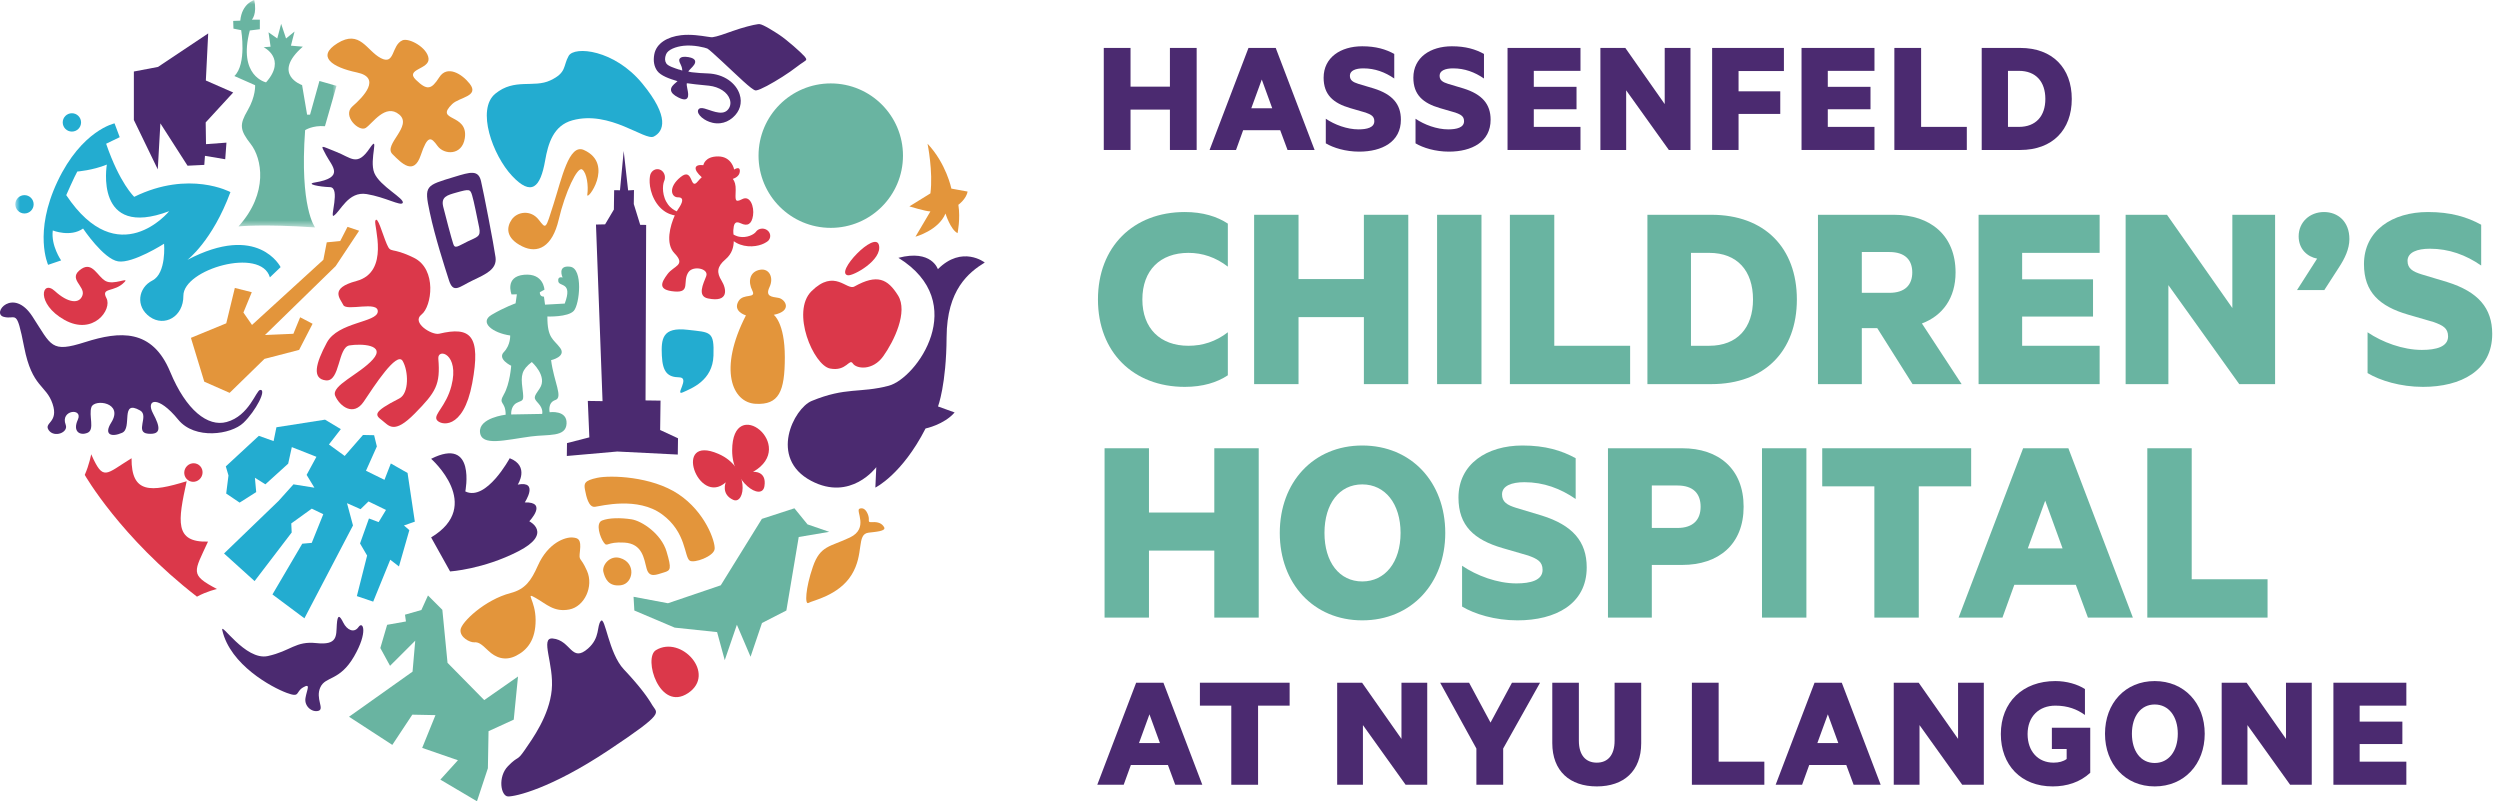 <?xml version="1.0" encoding="UTF-8"?>
<svg width="312px" height="100px" viewBox="0 0 312 100" version="1.1" xmlns="http://www.w3.org/2000/svg" xmlns:xlink="http://www.w3.org/1999/xlink">
    <!-- Generator: Sketch 49.1 (51147) - http://www.bohemiancoding.com/sketch -->
    <title>HCH_logo_website_180118</title>
    <desc>Created with Sketch.</desc>
    <defs>
        <polygon id="path-1" points="0.909 0.04 40.999 0.04 40.999 28.383 0.909 28.383"></polygon>
    </defs>
    <g id="Page-1" stroke="none" stroke-width="1" fill="none" fill-rule="evenodd">
        <g id="HCH_logo_website_180118">
            <path d="M112.692,19.423 C112.692,24.401 108.657,28.437 103.679,28.437 C98.701,28.437 94.665,24.401 94.665,19.423 C94.665,14.445 98.701,10.41 103.679,10.41 C108.657,10.41 112.692,14.445 112.692,19.423" id="Fill-1" fill="#69B4A1"></path>
            <path d="M105.81,34.356 C106.484,34.475 110.152,32.44 109.689,30.58 C109.225,28.72 104.124,34.062 105.81,34.356" id="Fill-2" fill="#DB384A"></path>
            <g id="Group-6" transform="translate(0, 37)" fill="#4B2A70">
                <path d="M53.805,20.259 C53.805,20.259 60.431,26.089 53.805,30.07 L56.172,34.317 C56.172,34.317 60.322,34.048 64.686,31.803 C69.05,29.558 66.056,28.055 66.056,28.055 C66.056,28.055 68.41,25.612 65.49,25.701 C65.49,25.701 67.307,22.96 64.614,23.478 C64.614,23.478 66.146,21.173 63.613,20.186 C63.613,20.186 60.689,25.612 58.072,24.331 C58.072,24.331 59.442,17.418 53.805,20.259" id="Fill-3"></path>
                <path d="M32.466,11.661 C33.331,11.574 31.917,14.294 30.38,15.768 C28.842,17.241 24.311,17.905 22.244,15.374 C19.687,12.242 18.169,12.86 19.096,14.588 C20.022,16.314 20.156,17.276 18.47,17.125 C16.783,16.975 18.636,14.884 17.491,14.23 C14.944,12.775 16.56,16.431 15.243,17.012 C13.926,17.593 12.916,17.272 13.876,15.748 C15.48,13.203 11.779,12.757 11.411,13.802 C11.044,14.847 11.858,16.618 10.928,17.012 C9.997,17.405 9.027,16.88 9.715,15.374 C10.403,13.868 7.481,14.141 8.198,16.007 C8.573,16.983 6.765,17.663 6.084,16.691 C5.404,15.72 7.365,15.777 6.559,13.394 C5.753,11.009 4.009,11.391 3.02,6.345 C2.032,1.299 2.036,2.97 0.464,2.542 C-1.108,2.113 1.626,-1.215 4.038,2.484 C6.451,6.183 6.334,7.063 10.637,5.692 C14.94,4.323 18.99,3.986 21.24,9.41 C23.23,14.207 25.934,16.311 28.288,15.665 C31.103,14.894 31.965,11.711 32.466,11.661" id="Fill-5"></path>
            </g>
            <path d="M68.976,79.684 C67.362,79.537 69.17,82.887 68.856,86.106 C68.543,89.326 66.458,92.196 65.47,93.629 C64.481,95.062 64.747,94.243 63.414,95.595 C62.08,96.945 62.502,99.382 63.414,99.397 C64.326,99.412 68.714,98.443 75.951,93.628 C83.188,88.814 82.011,89.054 81.402,87.999 C80.793,86.944 79.748,85.546 77.848,83.528 C75.949,81.511 75.529,76.872 74.988,77.493 C74.446,78.114 74.943,79.565 73.386,80.935 C71.293,82.776 71.27,79.893 68.976,79.684" id="Fill-7" fill="#4B2A70"></path>
            <path d="M58.387,30.123 C57.138,30.728 56.78,31.096 56.569,30.452 C56.353,29.795 55.604,26.997 55.313,25.8 C55.014,24.566 55.796,24.36 56.938,24.036 C58.611,23.562 58.682,23.612 58.916,24.36 C59.144,25.091 59.553,27.205 59.801,28.398 C60.041,29.554 59.554,29.56 58.387,30.123 Z M61.841,32.093 C61.63,30.562 60.358,23.999 60.03,22.601 C59.693,21.165 58.693,21.469 56.735,22.065 C53.101,23.17 52.914,23.126 53.631,26.482 C54.311,29.667 55.45,33.155 56.026,34.964 C56.581,36.705 57.292,35.798 59.042,34.969 C60.674,34.195 62.048,33.586 61.841,32.093 Z" id="Fill-8" fill="#4B2A70"></path>
            <path d="M122.898,32.763 C122.898,32.763 120.08,30.558 117.047,33.594 C117.047,33.594 116.264,31.089 112.121,32.176 C121.154,37.776 114.38,47.23 110.908,48.142 C107.268,49.097 105.607,48.269 101.302,50.037 C99.073,50.952 95.905,57.188 101.229,60.006 C106.183,62.628 109.359,58.301 109.359,58.301 L109.245,60.85 C109.245,60.85 112.556,59.253 115.509,53.475 C115.509,53.475 117.813,53.001 119.137,51.474 L117.065,50.726 C117.065,50.726 118.103,47.987 118.136,42.066 C118.169,36.146 120.9,33.999 122.898,32.763" id="Fill-9" fill="#4B2A70"></path>
            <polyline id="Fill-10" fill="#4B2A70" points="77.837 18.845 77.373 23.743 76.645 23.736 76.612 26.151 75.516 27.999 74.378 28.024 75.198 50.062 73.359 50.036 73.55 54.583 70.761 55.299 70.739 56.907 77.035 56.35 84.588 56.729 84.616 54.698 82.386 53.665 82.436 49.998 80.563 49.972 80.64 28.07 79.899 28.06 79.097 25.464 79.121 23.718 78.389 23.761 77.837 18.845"></polyline>
            <polyline id="Fill-11" fill="#4B2A70" points="25.71 17.991 25.67 15.277 29.103 11.544 25.69 10.047 25.983 4.17 19.723 8.351 16.706 8.925 16.706 14.974 19.69 21.138 20.016 15.396 23.406 20.68 25.496 20.578 25.579 19.449 28.108 19.874 28.262 17.801 25.71 17.991"></polyline>
            <path d="M41.639,26.927 C42.501,26.395 43.44,23.833 45.769,24.222 C48.098,24.61 49.991,25.736 50.251,25.335 C50.59,24.811 47.4,23.246 46.715,21.585 C46.03,19.924 47.441,16.59 46.127,18.523 C44.554,20.836 43.85,19.677 41.927,18.938 C40.003,18.2 39.93,17.917 40.675,19.325 C41.439,20.769 43.089,22.15 39.269,22.779 C38.121,22.968 39.849,23.311 41.184,23.355 C42.518,23.398 41.14,27.235 41.639,26.927" id="Fill-12" fill="#4B2A70"></path>
            <path d="M117.997,26.649 C117.997,26.649 118.625,28.665 119.504,29.097 C119.504,29.097 119.88,27.303 119.604,25.558 C119.604,25.558 120.614,24.823 120.752,23.905 L118.732,23.538 C118.732,23.538 118.099,20.417 115.758,17.938 C115.758,17.938 116.469,21.44 116.115,24.135 L113.492,25.757 C113.492,25.757 115.518,26.384 116.115,26.384 L114.249,29.542 C114.249,29.542 117.122,28.763 117.997,26.649" id="Fill-13" fill="#E3953B"></path>
            <path d="M65.18,30.751 C67.094,31.692 68.925,30.84 69.727,27.408 C70.531,23.977 72.066,20.732 72.657,21.152 C73.248,21.571 73.452,23.251 73.296,24.276 C73.14,25.301 76.787,20.479 72.87,18.719 C71.009,17.882 70.103,22.28 69.092,25.444 C68.081,28.607 68.18,28.65 67.241,27.433 C66.23,26.124 64.538,26.429 63.869,27.39 C63.2,28.351 63.071,29.713 65.18,30.751" id="Fill-14" fill="#E3953B"></path>
            <path d="M27.745,78.668 C27.464,77.45 30.606,82.494 33.424,81.875 C36.304,81.243 36.874,79.979 39.479,80.259 C42.158,80.548 41.944,79.361 42.033,77.963 C42.119,76.581 42.408,76.826 42.847,77.714 C43.293,78.611 44.184,79.064 44.745,78.251 C45.305,77.44 45.96,78.864 44.184,81.928 C42.387,85.025 40.64,84.363 39.986,85.761 C39.327,87.166 40.537,88.482 39.741,88.711 C38.949,88.937 37.948,88.153 38.124,87.105 C38.3,86.066 38.825,85.207 37.83,85.785 C36.839,86.362 37.507,87.11 35.783,86.472 C33.899,85.772 28.741,82.988 27.745,78.668" id="Fill-15" fill="#4B2A70"></path>
            <path d="M82.871,71.436 C81.913,71.719 81.025,72.178 80.696,70.946 C80.367,69.715 80.179,67.851 77.926,67.715 C75.671,67.579 75.824,68.345 75.36,67.715 C74.895,67.085 74.284,65.302 75.139,64.959 C75.995,64.617 77.457,64.604 78.791,64.807 C80.125,65.008 82.53,66.633 83.184,68.826 C83.839,71.02 83.693,71.192 82.871,71.436" id="Fill-16" fill="#E3953B"></path>
            <path d="M86.076,69.967 C86.608,70.334 89.109,69.433 89.189,68.503 C89.268,67.572 88.017,63.902 84.665,61.667 C81.313,59.432 76.178,59.284 74.537,59.631 C72.897,59.977 72.859,60.35 73.011,61.147 C73.163,61.945 73.456,63.355 74.254,63.249 C75.053,63.143 79.575,61.952 82.626,64.19 C85.677,66.429 85.379,69.486 86.076,69.967" id="Fill-17" fill="#E3953B"></path>
            <path d="M77.362,69.634 C76.09,69.274 75.101,70.559 75.3,71.363 C75.499,72.167 75.925,73.248 77.494,73.037 C79.064,72.826 79.437,70.219 77.362,69.634" id="Fill-18" fill="#E3953B"></path>
            <path d="M71.472,67.081 C70.575,66.998 68.413,67.701 67.121,70.598 C66.294,72.455 65.56,73.531 63.727,74.01 C60.505,74.852 57.576,77.639 57.475,78.593 C57.374,79.547 58.651,80.193 59.174,80.16 C59.696,80.126 60.018,80.311 60.918,81.186 C61.817,82.062 63.016,82.545 64.413,81.836 C65.81,81.126 66.857,79.855 66.845,77.366 C66.833,74.877 65.456,73.837 66.833,74.613 C68.21,75.39 69.134,76.425 71.041,76.065 C72.948,75.705 74.116,73.186 73.258,71.244 C72.401,69.302 72.222,70.169 72.381,68.74 C72.539,67.312 72.192,67.148 71.472,67.081" id="Fill-19" fill="#E3953B"></path>
            <path d="M107.263,63.488 C106.736,63.707 108.468,65.93 106.078,67.074 C103.59,68.267 102.369,68.046 101.444,70.742 C100.518,73.439 100.421,75.544 100.904,75.243 C101.387,74.942 104.661,74.346 106.275,71.742 C107.889,69.139 106.848,66.665 108.398,66.477 C109.289,66.37 110.607,66.288 110.344,65.806 C110.08,65.322 109.598,65.121 108.873,65.161 C108.149,65.202 108.591,65.002 108.35,64.297 C108.108,63.592 107.706,63.305 107.263,63.488" id="Fill-20" fill="#E3953B"></path>
            <path d="M94.887,33.66 C96.008,33.478 96.592,34.653 96.038,35.823 C95.485,36.993 96.281,37.037 97.134,37.171 C97.988,37.305 98.98,38.802 96.566,39.291 C96.566,39.291 97.944,40.265 97.946,44.573 C97.947,48.881 97.209,50.557 94.29,50.395 C91.371,50.232 89.624,46.109 93.091,39.359 C93.091,39.359 91.398,38.874 92.17,37.58 C92.779,36.559 94.432,37.331 93.884,36.256 C93.336,35.182 93.515,33.882 94.887,33.66" id="Fill-21" fill="#E3953B"></path>
            <polyline id="Fill-22" fill="#E3953B" points="29.307 35.933 31.422 36.469 30.378 39.005 31.45 40.553 40.356 32.42 40.778 30.244 42.462 30.078 43.368 28.311 44.818 28.798 41.889 33.212 33.07 41.809 36.614 41.656 37.459 39.595 39.01 40.407 37.328 43.669 33.005 44.789 28.657 49.028 25.494 47.635 23.826 42.164 28.237 40.349 29.307 35.933"></polyline>
            <path d="M50.221,5.034 C48.828,5.647 49.309,8.182 47.53,7.255 C45.75,6.329 44.924,3.648 42.11,5.4 C39.461,7.051 41.437,8.39 44.547,9.043 C47.658,9.697 45.334,12.104 43.995,13.265 C42.656,14.426 44.797,16.503 45.639,15.968 C46.481,15.432 48.096,12.851 49.826,14.294 C51.554,15.737 47.803,18.049 48.97,19.227 C50.137,20.405 51.645,21.938 52.508,19.378 C53.371,16.818 53.79,17.081 54.601,18.21 C55.412,19.341 57.68,19.441 58.01,17.238 C58.48,14.089 54.144,15.213 56.436,12.984 C57.323,12.122 59.862,12.031 58.621,10.452 C57.658,9.225 55.818,8.087 54.824,9.641 C53.83,11.194 53.305,11.321 51.902,9.961 C50.498,8.6 53.628,8.662 53.482,7.295 C53.335,5.928 51.024,4.68 50.221,5.034" id="Fill-23" fill="#E3953B"></path>
            <path d="M85.822,41.159 C82.645,40.789 82.503,42.283 82.599,44.388 C82.696,46.492 83.37,47.068 84.771,47.092 C86.171,47.116 84.136,49.456 85.229,48.959 C86.322,48.463 88.938,47.49 89.041,44.388 C89.145,41.285 88.675,41.492 85.822,41.159" id="Fill-24" fill="#23ACD0"></path>
            <path d="M80.149,10.41 C76.669,6.183 71.684,5.717 70.968,6.977 C70.252,8.237 70.758,9.059 68.678,10.034 C66.597,11.009 64.22,9.725 61.819,11.689 C59.418,13.653 61.488,19.38 63.911,21.956 C66.334,24.53 67.439,23.415 68.033,20.033 C68.405,17.917 69.056,15.671 71.431,15.017 C76.119,13.725 80.48,17.608 81.593,17.042 C82.82,16.415 83.63,14.637 80.149,10.41" id="Fill-25" fill="#23ACD0"></path>
            <polyline id="Fill-26" fill="#23ACD0" points="42.535 53.556 40.565 52.374 34.497 53.323 34.145 55.048 32.303 54.391 28.181 58.204 28.514 59.339 28.229 61.595 29.905 62.726 31.974 61.413 31.812 59.622 33.118 60.444 35.965 57.865 36.42 55.799 39.49 57.009 38.266 59.267 39.238 60.865 36.625 60.446 34.756 62.524 27.96 69.073 31.772 72.52 36.403 66.455 36.35 65.325 38.91 63.479 40.346 64.173 38.906 67.751 37.72 67.855 34.001 74.187 37.991 77.165 44.053 65.577 43.307 62.796 44.997 63.545 45.99 62.58 48.172 63.639 47.256 65.159 46.046 64.707 44.933 67.824 45.816 69.333 44.536 74.394 46.575 75.084 48.704 69.854 49.79 70.693 51.085 66.164 50.413 65.579 51.771 65.102 50.864 59.028 48.776 57.84 47.982 59.882 45.674 58.751 47.032 55.717 46.689 54.313 45.3 54.285 43.017 56.903 41.051 55.47 42.535 53.556"></polyline>
            <path d="M8.266,24.353 C8.266,24.353 9.305,21.997 9.647,21.406 C9.647,21.406 11.54,21.269 13.334,20.54 C13.334,20.54 11.712,29.886 21.115,26.355 C21.115,26.355 14.783,34.115 8.266,24.353 Z M23.39,32.429 C23.39,32.429 26.496,30.088 28.759,23.974 C28.759,23.974 23.631,21.191 16.749,24.564 C16.749,24.564 14.939,22.879 13.246,17.938 L14.941,17.121 L14.296,15.396 C14.296,15.396 10.203,16.253 7.178,22.641 C4.154,29.028 6.004,33.051 6.004,33.051 L7.629,32.499 C7.629,32.499 6.343,30.664 6.587,28.763 C6.587,28.763 8.804,29.643 10.367,28.52 C10.367,28.52 12.916,32.34 14.751,32.621 C16.585,32.902 20.476,30.417 20.476,30.417 C20.476,30.417 20.793,34.111 19.016,35.008 C17.239,35.905 16.882,38.249 18.699,39.542 C20.516,40.835 22.904,39.536 22.886,36.908 C22.864,33.604 32.581,30.792 33.684,34.616 L35.02,33.336 C35.02,33.336 32.244,27.773 23.39,32.429 Z" id="Fill-27" fill="#23ACD0"></path>
            <path d="M8.973,16.422 C8.341,16.422 7.828,15.91 7.828,15.277 C7.828,14.645 8.341,14.132 8.973,14.132 C9.605,14.132 10.117,14.645 10.117,15.277 C10.117,15.91 9.605,16.422 8.973,16.422" id="Fill-28" fill="#23ACD0"></path>
            <g id="Group-32" transform="translate(1, 0)">
                <mask id="mask-2" fill="white">
                    <use xlink:href="#path-1"></use>
                </mask>
                <g id="Clip-30"></g>
                <path d="M2.054,26.643 C1.422,26.643 0.909,26.13 0.909,25.498 C0.909,24.865 1.422,24.353 2.054,24.353 C2.686,24.353 3.199,24.865 3.199,25.498 C3.199,26.13 2.686,26.643 2.054,26.643" id="Fill-29" fill="#23ACD0" mask="url(#mask-2)"></path>
                <path d="M29.1,3.765 C29.1,3.765 29.812,7.997 28.25,9.489 L30.838,10.634 C30.838,10.634 30.934,12.012 29.905,13.774 C28.875,15.537 28.907,16.21 30.29,17.973 C31.674,19.735 32.557,24.061 28.762,28.259 C28.762,28.259 31.76,27.934 38.323,28.383 C38.323,28.383 36.373,25.921 37.08,16.243 C37.08,16.243 38.008,15.622 39.553,15.751 L40.999,10.714 L38.865,10.105 L37.694,14.311 L37.327,14.311 L36.701,10.62 C36.701,10.62 32.841,9.282 36.792,5.825 L35.309,5.699 L35.76,3.936 L34.698,4.801 L34.087,2.975 L33.604,4.801 L32.511,4.032 L32.768,5.827 L31.899,5.891 C31.899,5.891 34.838,7.302 32.203,10.279 C32.203,10.279 28.662,9.529 30.176,3.803 L31.428,3.648 L31.431,2.451 L30.433,2.451 C30.433,2.451 31.11,1.763 30.724,0 C30.724,0 29.185,0.433 28.986,2.579 L28.103,2.611 L28.135,3.573 L29.1,3.765" id="Fill-31" fill="#69B4A1" mask="url(#mask-2)"></path>
            </g>
            <path d="M67.66,51.656 L63.798,51.725 C63.798,51.725 63.703,50.689 64.484,50.283 C65.266,49.876 65.431,50.212 65.205,48.498 C64.979,46.783 65.119,46.164 66.366,45.18 C66.366,45.18 68.388,46.968 67.351,48.48 C66.576,49.61 66.55,49.637 67.197,50.352 C67.844,51.066 67.66,51.656 67.66,51.656 Z M71.148,33.284 C69.494,33.077 70.212,34.638 70.212,34.638 C70.212,34.638 69.56,34.418 69.675,35.116 C69.79,35.814 71.509,35.144 70.479,37.886 L68.021,38.021 L67.883,37.015 C67.883,37.015 67.343,37.071 67.37,36.469 L67.946,36.153 C67.946,36.153 67.856,34.064 65.405,34.29 C62.954,34.515 63.839,36.746 63.839,36.746 L64.505,36.729 L64.346,37.856 C64.346,37.856 62.961,38.341 61.359,39.285 C59.758,40.228 61.498,41.561 63.67,41.868 C63.67,41.868 63.737,43.052 62.883,43.934 C62.029,44.815 63.797,45.645 63.797,45.645 C63.797,45.645 63.642,47.914 62.881,49.223 C62.121,50.532 63.107,49.992 63.107,51.755 C63.107,51.755 59.737,52.14 59.904,53.942 C60.071,55.744 63.048,54.901 66.25,54.472 C68.438,54.178 70.624,54.593 70.708,52.863 C70.793,51.134 68.594,51.446 68.594,51.446 C68.594,51.446 68.316,50.249 69.308,49.923 C70.299,49.598 69.131,47.691 68.776,44.948 C68.776,44.948 70.721,44.513 69.905,43.415 C69.089,42.317 68.296,42.251 68.315,39.498 C68.315,39.498 70.883,39.601 71.611,38.792 C72.339,37.984 72.802,33.492 71.148,33.284 Z" id="Fill-33" fill="#69B4A1"></path>
            <polyline id="Fill-34" fill="#69B4A1" points="99.143 63.435 95.083 64.755 89.95 73.046 83.361 75.285 79.068 74.479 79.166 76.191 84.204 78.328 89.495 78.887 90.448 82.39 91.964 77.968 93.67 81.962 95.096 77.75 98.139 76.191 99.681 67.017 103.489 66.374 100.776 65.442 99.143 63.435"></polyline>
            <polyline id="Fill-35" fill="#69B4A1" points="53.412 74.313 52.59 76.128 50.543 76.712 50.662 77.559 48.314 77.976 47.466 80.874 48.677 83.095 51.822 79.954 51.487 83.821 43.559 89.45 48.96 92.963 51.456 89.19 54.347 89.248 52.688 93.337 57.148 94.879 54.957 97.298 59.525 100 60.889 95.875 60.97 91.251 64.115 89.812 64.648 84.427 60.431 87.371 55.852 82.721 55.205 76.106 53.412 74.313"></polyline>
            <path d="M15.548,35.188 C14.281,36.545 12.541,35.808 13.286,37.213 C14.031,38.619 11.642,41.934 8.042,39.921 C4.443,37.908 5.198,34.807 6.843,36.319 C8.488,37.832 9.93,37.98 10.3,36.833 C10.669,35.687 8.34,34.766 10.169,33.553 C11.548,32.639 12.158,34.492 13.164,35.064 C14.17,35.636 16.159,34.533 15.548,35.188" id="Fill-36" fill="#DB384A"></path>
            <path d="M46.837,27.556 C46.621,28.132 48.708,33.943 44.476,35.072 C41.069,35.98 42.456,37.252 42.844,38.067 C43.232,38.881 47.227,37.497 47.147,38.884 C47.067,40.27 42.185,40.16 40.789,42.757 C39.394,45.354 38.895,47.287 40.679,47.472 C42.462,47.656 42.146,43.338 43.619,43.106 C45.092,42.874 48.191,43 46.533,44.857 C44.876,46.713 41.285,48.122 41.835,49.401 C42.384,50.68 44.111,52.037 45.399,50.118 C46.687,48.199 49.512,43.804 50.248,45.044 C50.984,46.285 51.084,49.094 49.832,49.73 C46.434,51.457 46.818,51.793 47.682,52.459 C48.546,53.126 49.153,54.258 51.771,51.599 C54.388,48.939 54.98,48.022 54.702,44.762 C54.586,43.396 57.389,44.114 56.334,48.171 C55.677,50.698 54.122,51.687 54.495,52.374 C54.868,53.061 57.807,53.844 58.931,47.835 C60.055,41.827 58.711,40.721 54.812,41.647 C53.892,41.866 51.306,40.259 52.599,39.26 C53.892,38.26 54.562,33.594 51.649,32.168 C48.736,30.74 48.813,31.726 48.268,30.458 C47.723,29.189 47.109,26.829 46.837,27.556" id="Fill-37" fill="#DB384A"></path>
            <path d="M81.861,81.137 C80.246,82.112 82.308,88.877 85.874,86.499 C89.439,84.12 85.028,79.222 81.861,81.137" id="Fill-38" fill="#DB384A"></path>
            <path d="M106.636,35.752 C105.661,36.299 104.181,33.472 101.279,36.337 C98.676,38.908 101.528,45.591 103.589,45.992 C105.65,46.392 105.992,44.677 106.432,45.358 C106.873,46.039 108.911,46.311 110.238,44.448 C111.564,42.586 113.354,38.918 112.071,36.868 C110.787,34.817 109.49,34.153 106.636,35.752" id="Fill-39" fill="#DB384A"></path>
            <path d="M95.697,28.693 C95.252,28.408 94.648,28.507 94.348,28.915 C94.348,28.915 94.343,28.921 94.333,28.934 C94.328,28.94 94.324,28.948 94.316,28.958 C94.308,28.967 94.298,28.979 94.287,28.991 C94.264,29.016 94.234,29.047 94.193,29.081 C94.152,29.117 94.101,29.155 94.041,29.196 C93.98,29.235 93.91,29.277 93.83,29.317 C93.751,29.356 93.663,29.396 93.569,29.429 C93.475,29.463 93.373,29.495 93.268,29.519 C93.163,29.543 93.054,29.562 92.944,29.572 C92.833,29.584 92.721,29.588 92.61,29.583 C92.498,29.581 92.389,29.566 92.283,29.548 C92.231,29.538 92.178,29.529 92.129,29.514 C92.103,29.507 92.078,29.501 92.054,29.494 C92.029,29.486 92.005,29.479 91.981,29.471 C91.886,29.44 91.797,29.402 91.716,29.364 C91.651,29.331 91.594,29.299 91.54,29.266 C91.522,29.054 91.508,28.869 91.519,28.729 C91.575,28.042 91.664,27.488 92.467,27.876 C93.27,28.264 93.814,27.996 93.979,26.892 C94.144,25.788 93.617,24.341 92.637,24.849 C91.658,25.357 91.784,24.923 91.814,23.717 C91.83,23.076 91.707,22.653 91.459,22.326 C91.797,22.21 92.267,21.958 92.325,21.444 C92.417,20.629 91.622,21.157 91.622,21.157 C91.622,21.157 91.332,19.535 89.635,19.522 C87.938,19.51 87.779,20.612 87.779,20.612 C86.596,20.476 86.462,21.13 87.581,22.12 C87.41,22.273 87.243,22.446 87.083,22.642 C86.081,23.87 86.545,20.803 84.948,22.089 C83.351,23.375 83.772,24.638 84.611,24.627 C85.451,24.616 85.159,25.345 84.635,26.093 C84.585,26.164 84.526,26.263 84.463,26.375 C84.432,26.362 84.397,26.348 84.356,26.329 C84.327,26.313 84.296,26.297 84.262,26.279 C84.244,26.27 84.227,26.262 84.208,26.251 C84.19,26.24 84.17,26.229 84.151,26.217 C84.07,26.171 83.984,26.112 83.893,26.045 C83.804,25.977 83.711,25.899 83.62,25.808 C83.598,25.785 83.575,25.762 83.553,25.738 C83.531,25.714 83.509,25.688 83.487,25.663 C83.442,25.614 83.401,25.558 83.359,25.504 C83.278,25.391 83.199,25.271 83.132,25.142 C83.096,25.079 83.067,25.01 83.035,24.944 C83.007,24.875 82.976,24.809 82.952,24.737 C82.901,24.599 82.86,24.456 82.827,24.313 C82.794,24.171 82.772,24.029 82.758,23.892 C82.741,23.756 82.737,23.623 82.736,23.5 C82.736,23.376 82.744,23.262 82.754,23.159 C82.766,23.057 82.781,22.966 82.797,22.89 C82.814,22.813 82.832,22.751 82.847,22.703 C82.855,22.68 82.863,22.659 82.869,22.641 C82.876,22.623 82.882,22.61 82.887,22.598 C82.896,22.576 82.901,22.564 82.901,22.564 C82.939,22.472 82.967,22.368 82.978,22.263 C83.041,21.699 82.674,21.187 82.159,21.118 C81.643,21.05 81.175,21.451 81.112,22.015 L81.104,22.087 C81.104,22.087 81.101,22.118 81.094,22.177 C81.091,22.206 81.087,22.243 81.083,22.285 C81.081,22.327 81.078,22.374 81.075,22.428 C81.072,22.533 81.071,22.66 81.078,22.799 C81.085,22.94 81.1,23.094 81.124,23.258 C81.15,23.421 81.183,23.595 81.229,23.773 C81.276,23.951 81.331,24.135 81.402,24.318 C81.471,24.501 81.552,24.685 81.646,24.865 C81.739,25.045 81.844,25.221 81.96,25.386 C82.017,25.47 82.08,25.549 82.141,25.627 C82.206,25.704 82.268,25.781 82.336,25.851 C82.469,25.995 82.612,26.121 82.754,26.234 C82.827,26.289 82.897,26.344 82.971,26.39 C83.007,26.413 83.042,26.437 83.078,26.459 C83.114,26.48 83.15,26.501 83.185,26.521 C83.327,26.601 83.466,26.662 83.595,26.712 C83.724,26.76 83.843,26.799 83.95,26.824 C83.976,26.831 84.002,26.837 84.027,26.843 C84.052,26.849 84.077,26.854 84.101,26.858 C84.142,26.866 84.178,26.873 84.213,26.879 C83.638,28.155 83.014,30.411 84.17,31.603 C85.64,33.12 84.103,33.14 83.311,34.201 C82.519,35.261 82.045,36.191 84.153,36.376 C86.261,36.561 85.116,35.122 85.924,33.958 C86.516,33.107 88.502,33.516 88.133,34.472 C87.764,35.428 86.985,36.963 88.354,37.246 C91.011,37.795 90.673,36.036 90.053,35.031 C89.431,34.025 89.452,33.292 90.533,32.373 C91.366,31.665 91.558,30.823 91.575,30.098 C91.579,30.101 91.582,30.104 91.586,30.107 C91.614,30.126 91.642,30.146 91.67,30.167 C91.699,30.187 91.729,30.205 91.76,30.224 C91.82,30.264 91.885,30.298 91.951,30.335 C92.085,30.405 92.23,30.471 92.382,30.524 C92.534,30.579 92.694,30.624 92.856,30.658 C93.018,30.693 93.184,30.716 93.347,30.729 C93.512,30.743 93.674,30.746 93.832,30.741 C93.991,30.736 94.143,30.72 94.289,30.7 C94.435,30.679 94.573,30.65 94.701,30.618 C94.828,30.585 94.946,30.548 95.051,30.509 C95.156,30.471 95.247,30.431 95.323,30.395 C95.361,30.375 95.395,30.358 95.425,30.343 C95.454,30.327 95.479,30.313 95.5,30.301 C95.541,30.277 95.562,30.264 95.562,30.264 L95.683,30.194 C95.789,30.132 95.883,30.049 95.958,29.948 C96.258,29.54 96.141,28.979 95.697,28.693" id="Fill-40" fill="#DB384A"></path>
            <path d="M24.896,59.821 C25.37,59.385 25.411,58.648 24.989,58.18 C24.567,57.713 23.844,57.689 23.374,58.127 C22.906,58.563 22.864,59.294 23.282,59.761 C23.701,60.229 24.424,60.258 24.896,59.821" id="Fill-41" fill="#DB384A"></path>
            <path d="M25.959,67.592 C21.747,67.713 22.207,65.046 23.296,60.058 C18.803,61.44 16.385,61.622 16.418,57.188 C13.158,59.183 12.907,60.129 11.381,56.69 C11.381,56.69 11.143,57.989 10.578,59.269 C10.578,59.269 15.011,67.055 24.582,74.465 C25.805,73.791 27.076,73.508 27.076,73.508 C23.632,71.697 24.213,71.411 25.959,67.592" id="Fill-42" fill="#DB384A"></path>
            <path d="M91.373,56.229 C91.382,49.05 99.649,55.655 93.981,58.888 C93.981,58.888 95.713,58.72 95.402,60.673 C95.091,62.626 91.368,60.207 91.373,56.229" id="Fill-43" fill="#DB384A"></path>
            <path d="M89.652,56.639 C83.858,54.13 87.124,63.265 90.572,60.195 C90.572,60.195 89.956,61.671 91.493,62.376 C93.03,63.08 93.67,58.378 89.652,56.639" id="Fill-44" fill="#DB384A"></path>
            <path d="M100.414,7.045 C99.953,6.52 98.203,4.976 97.277,4.36 C96.803,4.045 95.221,3.017 94.773,3.007 C94.72,3.006 94.661,3.009 94.593,3.017 C94.026,3.082 92.611,3.453 91.519,3.844 C90.504,4.207 89.454,4.582 88.935,4.641 C88.87,4.648 88.816,4.65 88.773,4.647 C88.664,4.64 88.481,4.611 88.248,4.575 C87.486,4.456 86.209,4.255 85.005,4.393 C83.301,4.588 81.907,5.396 81.653,6.793 C81.505,7.607 81.629,8.297 82.021,8.845 C82.463,9.461 83.596,9.844 84.442,10.096 C84.442,10.096 84.446,10.099 84.448,10.1 C84.454,10.103 84.519,10.118 84.554,10.127 C84.488,10.192 84.406,10.263 84.344,10.316 C84.056,10.56 83.699,10.864 83.742,11.257 C83.778,11.574 84.071,11.868 84.641,12.157 C84.975,12.326 85.231,12.407 85.424,12.404 C85.578,12.402 85.697,12.347 85.777,12.241 C85.965,11.992 85.872,11.531 85.782,11.085 C85.731,10.832 85.675,10.517 85.718,10.386 C85.744,10.391 85.803,10.403 85.807,10.403 C85.822,10.401 85.839,10.401 85.857,10.402 C86.472,10.497 87.096,10.557 87.677,10.613 C87.964,10.641 88.234,10.667 88.485,10.695 C89.774,10.842 90.794,11.514 91.083,12.407 C91.247,12.911 91.135,13.403 90.776,13.757 C90.605,13.925 90.394,14.021 90.132,14.051 C89.62,14.11 89.022,13.906 88.495,13.726 C88.081,13.585 87.724,13.464 87.471,13.493 C87.336,13.508 87.233,13.565 87.166,13.663 C87.109,13.745 87.036,13.925 87.193,14.209 C87.364,14.517 87.74,14.837 88.199,15.064 C88.579,15.252 89.182,15.46 89.894,15.378 C90.454,15.314 90.971,15.082 91.432,14.688 C92.342,13.912 92.66,12.844 92.304,11.758 C92.079,11.069 91.587,10.436 90.918,9.975 C90.198,9.479 89.306,9.198 88.34,9.164 C87.717,9.142 87.013,9.103 86.336,9.018 C86.261,8.996 86.166,8.981 86.057,8.967 C85.985,8.957 85.958,8.941 85.95,8.935 L85.891,8.925 C85.965,8.82 86.087,8.685 86.188,8.583 C86.509,8.259 86.841,7.922 86.744,7.594 C86.676,7.36 86.41,7.212 85.91,7.127 C85.337,7.03 84.987,7.096 84.818,7.332 C84.631,7.594 84.989,8.05 85.076,8.363 C85.11,8.484 85.159,8.727 85.149,8.804 L85.127,8.801 C85.124,8.803 84.793,8.677 84.763,8.68 C84.754,8.681 84.744,8.682 84.734,8.682 C84.192,8.5 83.362,8.251 83.148,7.906 C82.958,7.601 82.949,7.236 83.119,6.792 C83.351,6.185 84.35,5.822 85.294,5.714 C86.576,5.567 88.022,5.947 88.275,6.058 C88.456,6.137 89.297,6.913 90.109,7.664 C91.979,9.393 93.842,11.256 94.297,11.284 C94.322,11.286 94.349,11.285 94.38,11.281 C94.886,11.223 96.376,10.393 97.629,9.596 C98.319,9.157 98.946,8.721 99.396,8.37 C100.121,7.802 100.61,7.582 100.618,7.443 C100.623,7.335 100.561,7.212 100.414,7.045" id="Fill-45" fill="#4B2A70"></path>
            <polyline id="Fill-46" fill="#4B2A70" points="149.343 5.982 149.343 18.717 146.006 18.717 146.006 13.679 141.091 13.679 141.091 18.717 137.751 18.717 137.751 5.982 141.091 5.982 141.091 10.814 146.006 10.814 146.006 5.982 149.343 5.982"></polyline>
            <path d="M156.16,13.513 L158.775,13.513 L157.47,9.925 L156.16,13.513 Z M159.21,5.982 L164.063,18.717 L160.685,18.717 L159.77,16.251 L155.144,16.251 L154.255,18.717 L150.956,18.717 L155.81,5.982 L159.21,5.982 Z" id="Fill-47" fill="#4B2A70"></path>
            <path d="M165.46,14.818 C166.556,15.563 168.114,16.146 169.543,16.146 C170.603,16.146 171.514,15.918 171.514,15.129 C171.514,14.507 171.12,14.301 170.436,14.052 L168.505,13.491 C166.371,12.869 165.188,11.809 165.188,9.697 C165.188,7.165 167.326,5.776 169.999,5.776 C171.721,5.776 172.947,6.149 174.003,6.731 L174.003,9.798 C172.863,9.01 171.598,8.532 170.143,8.532 C169.192,8.532 168.466,8.804 168.466,9.447 C168.466,10.026 168.859,10.254 169.521,10.464 L171.453,11.042 C173.775,11.77 174.831,12.992 174.831,14.941 C174.831,17.701 172.487,18.924 169.627,18.924 C167.927,18.924 166.392,18.446 165.46,17.889 L165.46,14.818" id="Fill-48" fill="#4B2A70"></path>
            <path d="M176.658,14.818 C177.754,15.563 179.312,16.146 180.741,16.146 C181.801,16.146 182.713,15.918 182.713,15.129 C182.713,14.507 182.318,14.301 181.635,14.052 L179.703,13.491 C177.569,12.869 176.387,11.809 176.387,9.697 C176.387,7.165 178.524,5.776 181.197,5.776 C182.919,5.776 184.144,6.149 185.201,6.731 L185.201,9.798 C184.061,9.01 182.796,8.532 181.342,8.532 C180.39,8.532 179.663,8.804 179.663,9.447 C179.663,10.026 180.057,10.254 180.72,10.464 L182.651,11.042 C184.973,11.77 186.029,12.992 186.029,14.941 C186.029,17.701 183.685,18.924 180.824,18.924 C179.124,18.924 177.591,18.446 176.658,17.889 L176.658,14.818" id="Fill-49" fill="#4B2A70"></path>
            <polyline id="Fill-50" fill="#4B2A70" points="197.245 5.982 197.245 8.843 191.418 8.843 191.418 10.836 196.75 10.836 196.75 13.636 191.418 13.636 191.418 15.835 197.245 15.835 197.245 18.717 188.141 18.717 188.141 5.982 197.245 5.982"></polyline>
            <polyline id="Fill-51" fill="#4B2A70" points="210.972 18.717 208.273 18.717 202.945 11.27 202.945 18.717 199.729 18.717 199.729 5.982 202.841 5.982 207.756 12.992 207.756 5.982 210.972 5.982 210.972 18.717"></polyline>
            <polyline id="Fill-52" fill="#4B2A70" points="213.673 18.717 213.673 5.982 222.632 5.982 222.632 8.865 216.972 8.865 216.972 11.397 222.177 11.397 222.177 14.218 216.972 14.218 216.972 18.717 213.673 18.717"></polyline>
            <polyline id="Fill-53" fill="#4B2A70" points="233.934 5.982 233.934 8.843 228.108 8.843 228.108 10.836 233.439 10.836 233.439 13.636 228.108 13.636 228.108 15.835 233.934 15.835 233.934 18.717 224.831 18.717 224.831 5.982 233.934 5.982"></polyline>
            <polyline id="Fill-54" fill="#4B2A70" points="236.416 5.982 239.755 5.982 239.755 15.835 245.458 15.835 245.458 18.717 236.416 18.717 236.416 5.982"></polyline>
            <path d="M251.962,15.835 C254.077,15.835 255.26,14.486 255.26,12.352 C255.26,10.192 254.077,8.843 251.962,8.843 L250.595,8.843 L250.595,15.835 L251.962,15.835 Z M247.317,5.982 L252.128,5.982 C256.132,5.982 258.558,8.471 258.558,12.352 C258.558,16.229 256.132,18.717 252.128,18.717 L247.317,18.717 L247.317,5.982 Z" id="Fill-55" fill="#4B2A70"></path>
            <path d="M147.865,26.461 C150.102,26.461 151.893,27.015 153.235,27.908 L153.235,33.275 C151.719,32.107 150.066,31.558 148.314,31.558 C144.802,31.558 142.567,33.724 142.567,37.374 C142.567,40.987 144.802,43.153 148.314,43.153 C150.066,43.153 151.719,42.64 153.235,41.468 L153.235,46.835 C151.893,47.732 150.102,48.282 147.865,48.282 C141.431,48.282 137.025,43.945 137.025,37.374 C137.025,30.798 141.431,26.461 147.865,26.461" id="Fill-56" fill="#69B4A1"></path>
            <polyline id="Fill-57" fill="#69B4A1" points="175.754 26.805 175.754 47.938 170.213 47.938 170.213 39.576 162.056 39.576 162.056 47.938 156.515 47.938 156.515 26.805 162.056 26.805 162.056 34.827 170.213 34.827 170.213 26.805 175.754 26.805"></polyline>
            <polygon id="Fill-58" fill="#69B4A1" points="179.348 47.939 184.889 47.939 184.889 26.805 179.348 26.805"></polygon>
            <polyline id="Fill-59" fill="#69B4A1" points="188.434 26.805 193.975 26.805 193.975 43.153 203.44 43.153 203.44 47.938 188.434 47.938 188.434 26.805"></polyline>
            <path d="M213.304,43.153 C216.816,43.153 218.776,40.918 218.776,37.374 C218.776,33.792 216.816,31.558 213.304,31.558 L211.033,31.558 L211.033,43.153 L213.304,43.153 Z M205.597,26.805 L213.579,26.805 C220.223,26.805 224.249,30.936 224.249,37.374 C224.249,43.808 220.223,47.938 213.579,47.938 L205.597,47.938 L205.597,26.805 Z" id="Fill-60" fill="#69B4A1"></path>
            <path d="M232.354,36.545 L235.794,36.545 C237.758,36.545 238.651,35.547 238.651,33.999 C238.651,32.451 237.758,31.453 235.794,31.453 L232.354,31.453 L232.354,36.545 Z M232.354,40.951 L232.354,47.938 L226.882,47.938 L226.882,26.805 L236.38,26.805 C240.923,26.805 244.055,29.387 244.055,33.999 C244.055,37.2 242.438,39.402 239.855,40.368 L244.81,47.938 L238.687,47.938 L234.282,40.951 L232.354,40.951 Z" id="Fill-61" fill="#69B4A1"></path>
            <polyline id="Fill-62" fill="#69B4A1" points="262.034 26.805 262.034 31.558 252.363 31.558 252.363 34.86 261.21 34.86 261.21 39.507 252.363 39.507 252.363 43.153 262.034 43.153 262.034 47.938 246.927 47.938 246.927 26.805 262.034 26.805"></polyline>
            <polyline id="Fill-63" fill="#69B4A1" points="283.931 47.938 279.457 47.938 270.614 35.583 270.614 47.938 265.279 47.938 265.279 26.805 270.44 26.805 278.597 38.44 278.597 26.805 283.931 26.805 283.931 47.938"></polyline>
            <path d="M289.176,32.277 C287.938,32.039 286.872,31.073 286.872,29.492 C286.872,27.734 288.246,26.461 290.037,26.461 C291.759,26.461 293.205,27.633 293.205,29.836 C293.205,31.073 292.619,32.277 291.895,33.38 L290.073,36.202 L286.666,36.202 L289.176,32.277" id="Fill-64" fill="#69B4A1"></path>
            <path d="M295.473,41.468 C297.296,42.708 299.878,43.67 302.251,43.67 C304.005,43.67 305.52,43.291 305.52,41.985 C305.52,40.951 304.866,40.607 303.73,40.195 L300.529,39.265 C296.984,38.234 295.024,36.477 295.024,32.968 C295.024,28.769 298.569,26.461 303.007,26.461 C305.864,26.461 307.896,27.083 309.651,28.045 L309.651,33.138 C307.76,31.832 305.658,31.04 303.249,31.04 C301.665,31.04 300.461,31.489 300.461,32.556 C300.461,33.518 301.115,33.897 302.219,34.241 L305.419,35.203 C309.271,36.408 311.029,38.44 311.029,41.674 C311.029,46.253 307.138,48.282 302.389,48.282 C299.567,48.282 297.02,47.49 295.473,46.561 L295.473,41.468" id="Fill-65" fill="#69B4A1"></path>
            <polyline id="Fill-66" fill="#69B4A1" points="157.087 55.942 157.087 77.076 151.545 77.076 151.545 68.714 143.391 68.714 143.391 77.076 137.85 77.076 137.85 55.942 143.391 55.942 143.391 63.965 151.545 63.965 151.545 55.942 157.087 55.942"></polyline>
            <path d="M170.01,60.453 C167.152,60.453 165.294,62.861 165.294,66.511 C165.294,70.157 167.152,72.565 170.01,72.565 C172.863,72.565 174.791,70.157 174.791,66.511 C174.791,62.861 172.863,60.453 170.01,60.453 Z M170.01,77.42 C163.915,77.42 159.716,72.809 159.716,66.511 C159.716,60.178 163.915,55.599 170.01,55.599 C176.134,55.599 180.369,60.178 180.369,66.511 C180.369,72.809 176.134,77.42 170.01,77.42 Z" id="Fill-67" fill="#69B4A1"></path>
            <path d="M182.467,70.606 C184.289,71.846 186.872,72.809 189.244,72.809 C190.999,72.809 192.514,72.429 192.514,71.123 C192.514,70.088 191.859,69.745 190.723,69.332 L187.522,68.402 C183.978,67.372 182.017,65.614 182.017,62.106 C182.017,57.906 185.562,55.599 190.001,55.599 C192.857,55.599 194.89,56.221 196.644,57.184 L196.644,62.275 C194.753,60.97 192.651,60.178 190.243,60.178 C188.658,60.178 187.454,60.626 187.454,61.693 C187.454,62.655 188.108,63.035 189.212,63.379 L192.413,64.341 C196.264,65.546 198.022,67.578 198.022,70.812 C198.022,75.391 194.131,77.42 189.382,77.42 C186.56,77.42 184.014,76.628 182.467,75.698 L182.467,70.606" id="Fill-68" fill="#69B4A1"></path>
            <path d="M209.348,60.59 L206.146,60.59 L206.146,65.889 L209.348,65.889 C211.344,65.889 212.237,64.822 212.237,63.241 C212.237,61.621 211.344,60.59 209.348,60.59 Z M206.146,70.504 L206.146,77.076 L200.674,77.076 L200.674,55.942 L209.93,55.942 C214.509,55.942 217.604,58.525 217.604,63.241 C217.604,67.922 214.509,70.504 209.93,70.504 L206.146,70.504 Z" id="Fill-69" fill="#69B4A1"></path>
            <polygon id="Fill-70" fill="#69B4A1" points="219.897 77.076 225.438 77.076 225.438 55.942 219.897 55.942"></polygon>
            <polyline id="Fill-71" fill="#69B4A1" points="227.414 55.942 246.001 55.942 246.001 60.695 239.462 60.695 239.462 77.076 233.921 77.076 233.921 60.695 227.414 60.695 227.414 55.942"></polyline>
            <path d="M253.072,68.438 L257.408,68.438 L255.242,62.481 L253.072,68.438 Z M258.132,55.942 L266.183,77.076 L260.573,77.076 L259.061,72.981 L251.387,72.981 L249.907,77.076 L244.434,77.076 L252.486,55.942 L258.132,55.942 Z" id="Fill-72" fill="#69B4A1"></path>
            <polyline id="Fill-73" fill="#69B4A1" points="267.984 55.942 273.525 55.942 273.525 72.291 282.991 72.291 282.991 77.076 267.984 77.076 267.984 55.942"></polyline>
            <path d="M142.147,92.733 L144.758,92.733 L143.452,89.146 L142.147,92.733 Z M145.196,85.203 L150.048,97.938 L146.668,97.938 L145.757,95.472 L141.131,95.472 L140.237,97.938 L136.94,97.938 L141.792,85.203 L145.196,85.203 Z" id="Fill-74" fill="#4B2A70"></path>
            <polyline id="Fill-75" fill="#4B2A70" points="149.748 85.203 160.946 85.203 160.946 88.064 157.007 88.064 157.007 97.938 153.665 97.938 153.665 88.064 149.748 88.064 149.748 85.203"></polyline>
            <polyline id="Fill-76" fill="#4B2A70" points="178.119 97.938 175.421 97.938 170.093 90.491 170.093 97.938 166.878 97.938 166.878 85.203 169.988 85.203 174.903 92.213 174.903 85.203 178.119 85.203 178.119 97.938"></polyline>
            <polyline id="Fill-77" fill="#4B2A70" points="188.694 85.203 192.199 85.203 187.596 93.417 187.596 97.938 184.253 97.938 184.253 93.417 179.732 85.203 183.342 85.203 186.018 90.18 188.694 85.203"></polyline>
            <path d="M193.725,92.733 L193.725,85.203 L197.043,85.203 L197.043,92.44 C197.043,94.245 197.892,95.179 199.281,95.179 C200.652,95.179 201.502,94.245 201.502,92.44 L201.502,85.203 L204.822,85.203 L204.822,92.752 C204.822,96.238 202.641,98.144 199.281,98.144 C195.921,98.144 193.725,96.238 193.725,92.733" id="Fill-78" fill="#4B2A70"></path>
            <polyline id="Fill-79" fill="#4B2A70" points="211.148 85.203 214.487 85.203 214.487 95.056 220.19 95.056 220.19 97.938 211.148 97.938 211.148 85.203"></polyline>
            <path d="M226.806,92.733 L229.421,92.733 L228.115,89.146 L226.806,92.733 Z M229.855,85.203 L234.709,97.938 L231.331,97.938 L230.416,95.472 L225.79,95.472 L224.9,97.938 L221.601,97.938 L226.455,85.203 L229.855,85.203 Z" id="Fill-80" fill="#4B2A70"></path>
            <polyline id="Fill-81" fill="#4B2A70" points="247.581 97.938 244.884 97.938 239.556 90.491 239.556 97.938 236.34 97.938 236.34 85.203 239.451 85.203 244.366 92.213 244.366 85.203 247.581 85.203 247.581 97.938"></polyline>
            <path d="M257.919,94.723 L257.919,93.479 L256.074,93.479 L256.074,90.824 L260.862,90.824 L260.862,96.444 C259.579,97.627 257.94,98.144 256.175,98.144 C252.193,98.144 249.705,95.45 249.705,91.612 C249.705,87.608 252.464,84.997 256.508,84.997 C257.919,84.997 259.267,85.392 260.201,85.992 L260.201,89.229 C259.224,88.523 258.063,88.064 256.508,88.064 C254.475,88.064 253.043,89.413 253.043,91.612 C253.043,93.769 254.352,95.179 256.28,95.179 C256.942,95.179 257.503,95.034 257.919,94.723" id="Fill-82" fill="#4B2A70"></path>
            <path d="M268.907,87.92 C267.185,87.92 266.063,89.374 266.063,91.572 C266.063,93.769 267.185,95.222 268.907,95.222 C270.628,95.222 271.789,93.769 271.789,91.572 C271.789,89.374 270.628,87.92 268.907,87.92 Z M268.907,98.144 C265.235,98.144 262.704,95.367 262.704,91.572 C262.704,87.753 265.235,84.997 268.907,84.997 C272.596,84.997 275.149,87.753 275.149,91.572 C275.149,95.367 272.596,98.144 268.907,98.144 Z" id="Fill-83" fill="#4B2A70"></path>
            <polyline id="Fill-84" fill="#4B2A70" points="288.507 97.938 285.808 97.938 280.48 90.491 280.48 97.938 277.265 97.938 277.265 85.203 280.376 85.203 285.291 92.213 285.291 85.203 288.507 85.203 288.507 97.938"></polyline>
            <polyline id="Fill-85" fill="#4B2A70" points="300.312 85.203 300.312 88.064 294.485 88.064 294.485 90.058 299.816 90.058 299.816 92.856 294.485 92.856 294.485 95.056 300.312 95.056 300.312 97.938 291.209 97.938 291.209 85.203 300.312 85.203"></polyline>
        </g>
    </g>
</svg>